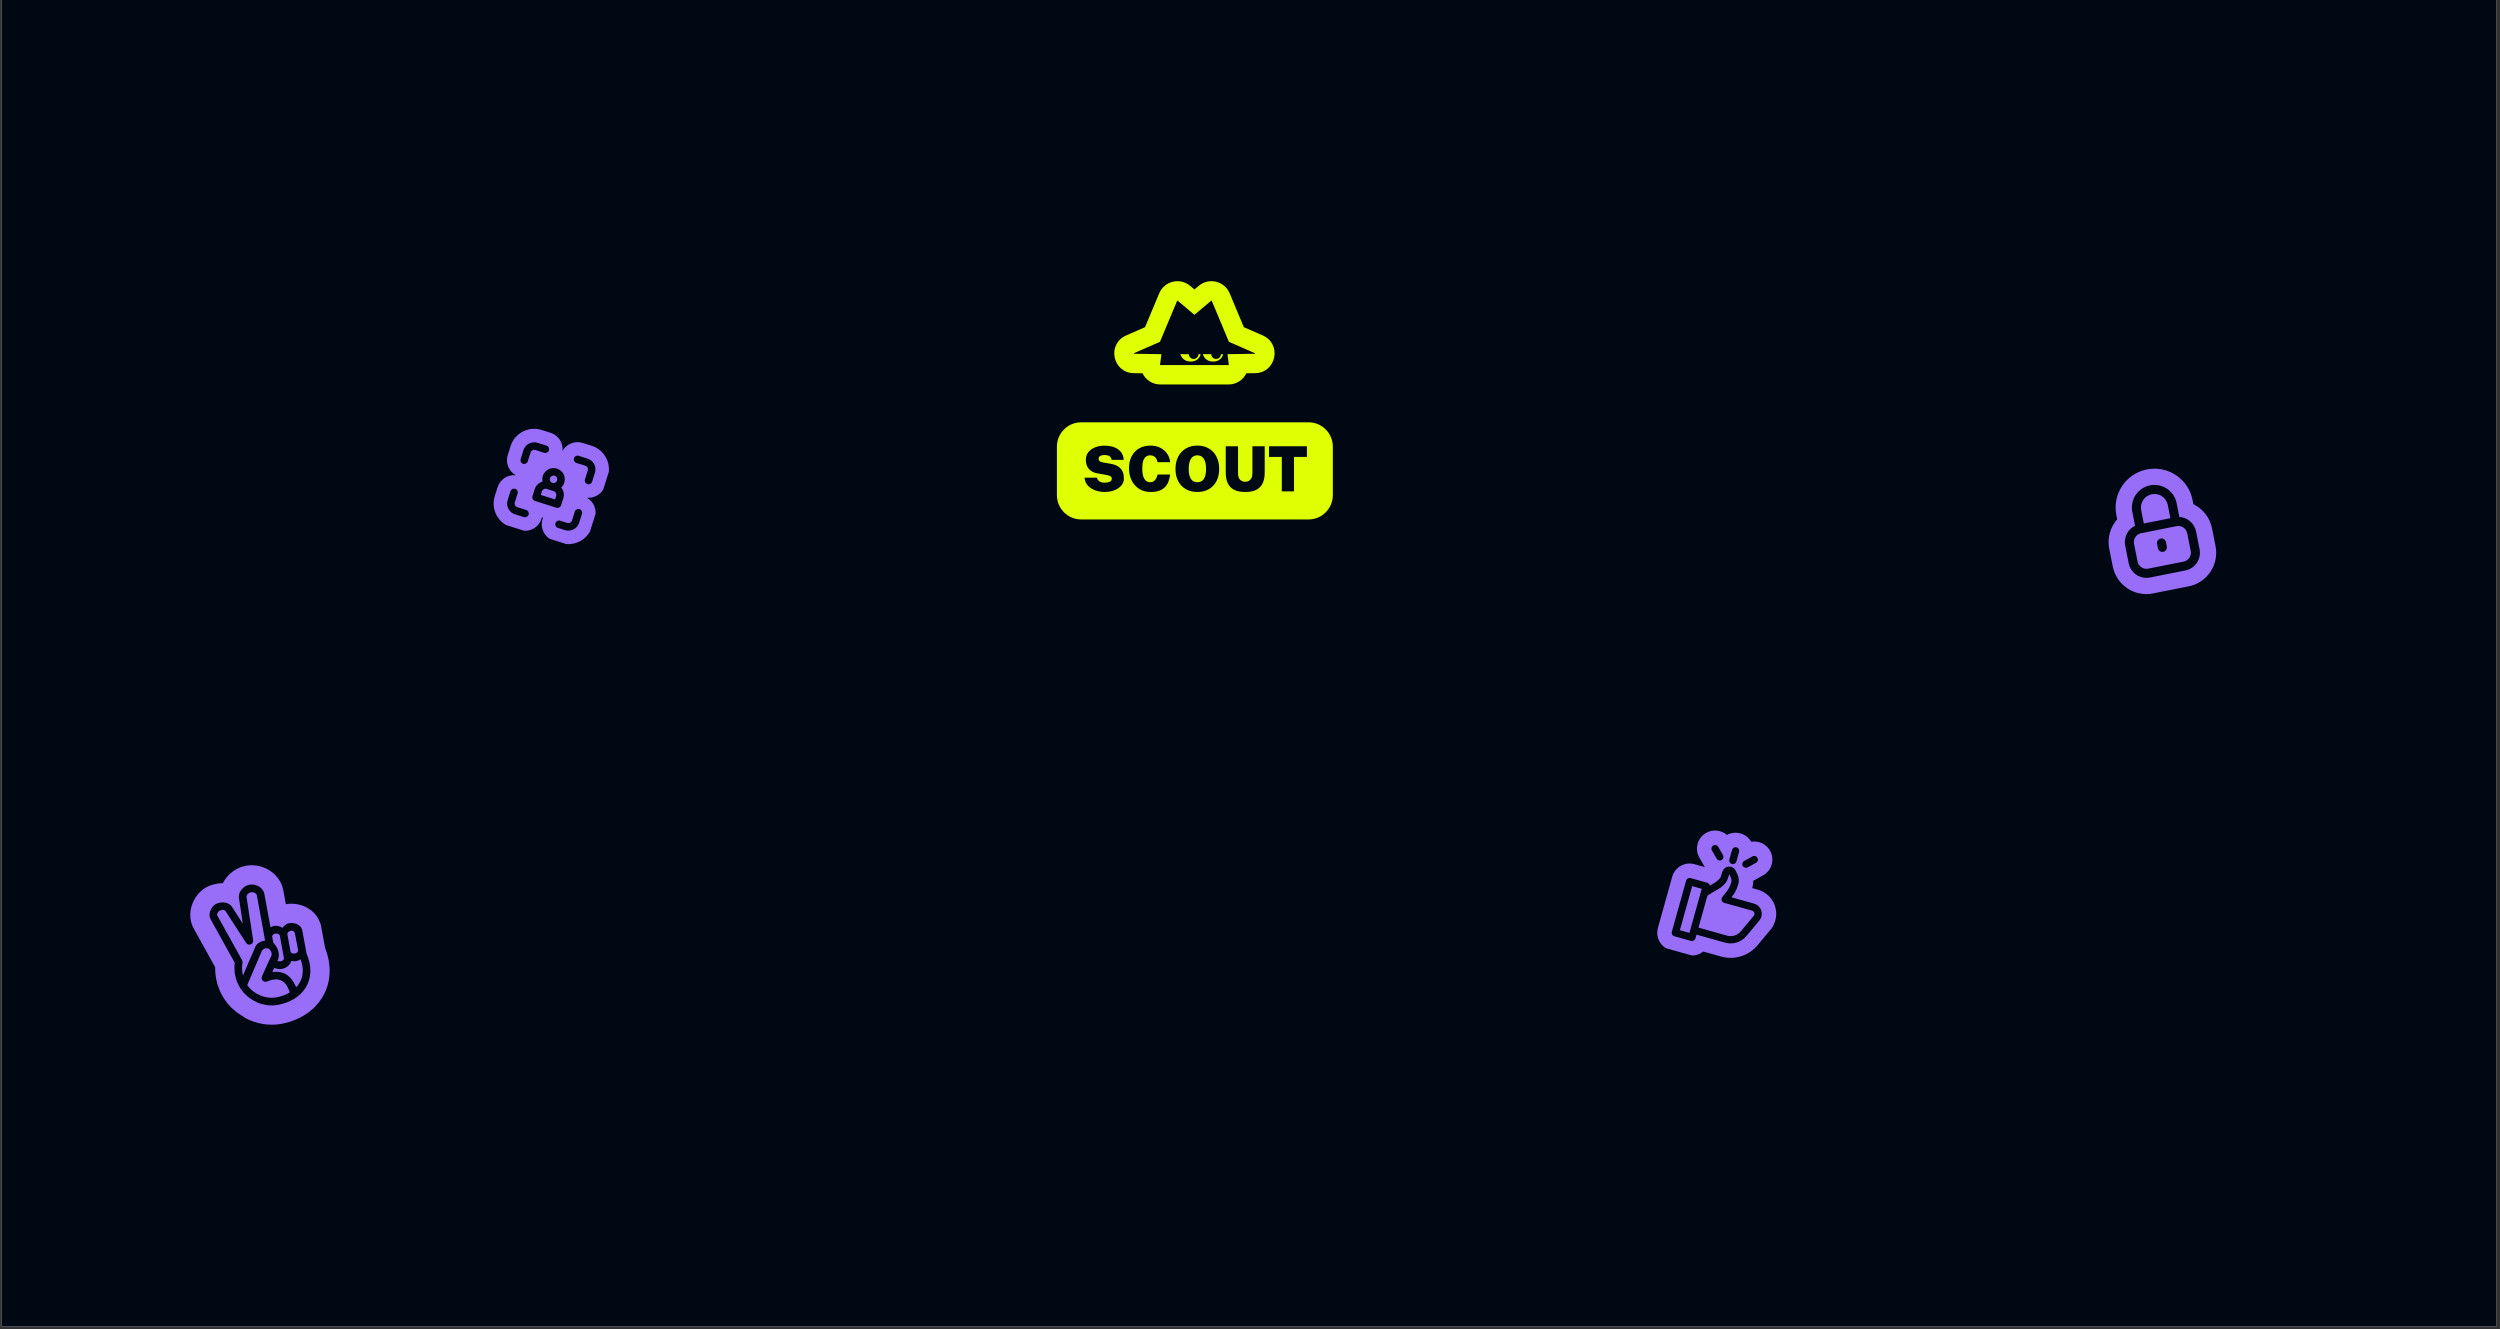 <svg xmlns="http://www.w3.org/2000/svg" xmlns:xlink="http://www.w3.org/1999/xlink" width="1279" zoomAndPan="magnify" viewBox="0 0 959.25 510" height="680" preserveAspectRatio="xMidYMid meet" version="1.0"><rect x="0" y="0" width="959.25" height="510" fill="#333333" stroke="none"/><defs><g></g><clipPath id="503e1e99f7"><path d="M 0.562 0 L 957.938 0 L 957.938 509.004 L 0.562 509.004 Z M 0.562 0" clip-rule="nonzero"></path></clipPath><clipPath id="d3e60de027"><path d="M 189 164 L 234 164 L 234 209 L 189 209 Z M 189 164" clip-rule="nonzero"></path></clipPath><clipPath id="305d999be9"><path d="M 198.773 162.09 L 235.891 173.816 L 224.164 210.93 L 187.047 199.207 Z M 198.773 162.09" clip-rule="nonzero"></path></clipPath><clipPath id="0094ded6b3"><path d="M 198.773 162.09 L 235.891 173.816 L 224.164 210.93 L 187.047 199.207 Z M 198.773 162.09" clip-rule="nonzero"></path></clipPath><clipPath id="c4d074eea6"><path d="M 198.77 162.113 L 236.07 173.898 L 224.25 211.309 L 186.949 199.527 Z M 198.77 162.113" clip-rule="nonzero"></path></clipPath><clipPath id="62be4e4d3e"><path d="M 194 169 L 229 169 L 229 204 L 194 204 Z M 194 169" clip-rule="nonzero"></path></clipPath><clipPath id="0ca19bdf78"><path d="M 198.773 162.09 L 235.891 173.816 L 224.164 210.93 L 187.047 199.207 Z M 198.773 162.09" clip-rule="nonzero"></path></clipPath><clipPath id="c840200135"><path d="M 198.773 162.09 L 235.891 173.816 L 224.164 210.93 L 187.047 199.207 Z M 198.773 162.09" clip-rule="nonzero"></path></clipPath><clipPath id="e352f72f7d"><path d="M 198.77 162.113 L 236.07 173.898 L 224.25 211.309 L 186.949 199.527 Z M 198.77 162.113" clip-rule="nonzero"></path></clipPath><clipPath id="1445a77285"><path d="M 635 318 L 682 318 L 682 368 L 635 368 Z M 635 318" clip-rule="nonzero"></path></clipPath><clipPath id="d09673f59e"><path d="M 647.844 314.168 L 688.934 325.656 L 675.43 373.957 L 634.34 362.469 Z M 647.844 314.168" clip-rule="nonzero"></path></clipPath><clipPath id="92924bd569"><path d="M 647.844 314.168 L 688.934 325.656 L 675.43 373.957 L 634.34 362.469 Z M 647.844 314.168" clip-rule="nonzero"></path></clipPath><clipPath id="09d66d71fb"><path d="M 647.836 314.195 L 688.883 325.668 L 675.316 374.184 L 634.273 362.711 Z M 647.836 314.195" clip-rule="nonzero"></path></clipPath><clipPath id="0d3d3bef7c"><path d="M 641 324 L 676 324 L 676 362 L 641 362 Z M 641 324" clip-rule="nonzero"></path></clipPath><clipPath id="e6d182761f"><path d="M 647.844 314.168 L 688.934 325.656 L 675.43 373.957 L 634.34 362.469 Z M 647.844 314.168" clip-rule="nonzero"></path></clipPath><clipPath id="3722df214f"><path d="M 647.844 314.168 L 688.934 325.656 L 675.43 373.957 L 634.34 362.469 Z M 647.844 314.168" clip-rule="nonzero"></path></clipPath><clipPath id="13a8bde10d"><path d="M 647.836 314.195 L 688.883 325.668 L 675.316 374.184 L 634.273 362.711 Z M 647.836 314.195" clip-rule="nonzero"></path></clipPath><clipPath id="07ae847afa"><path d="M 73 331 L 127 331 L 127 394 L 73 394 Z M 73 331" clip-rule="nonzero"></path></clipPath><clipPath id="94dae452c4"><path d="M 70.168 336.598 L 118.766 327.719 L 129.934 388.832 L 81.336 397.715 Z M 70.168 336.598" clip-rule="nonzero"></path></clipPath><clipPath id="91681f42ac"><path d="M 70.168 336.598 L 118.766 327.719 L 129.934 388.832 L 81.336 397.715 Z M 70.168 336.598" clip-rule="nonzero"></path></clipPath><clipPath id="ac9deab5c5"><path d="M 70.172 336.613 L 118.668 327.754 L 129.832 388.855 L 81.336 397.719 Z M 70.172 336.613" clip-rule="nonzero"></path></clipPath><clipPath id="dee50a5f7a"><path d="M 80 339 L 120 339 L 120 386 L 80 386 Z M 80 339" clip-rule="nonzero"></path></clipPath><clipPath id="afd511f977"><path d="M 70.168 336.598 L 118.766 327.719 L 129.934 388.832 L 81.336 397.715 Z M 70.168 336.598" clip-rule="nonzero"></path></clipPath><clipPath id="f86f28279f"><path d="M 70.168 336.598 L 118.766 327.719 L 129.934 388.832 L 81.336 397.715 Z M 70.168 336.598" clip-rule="nonzero"></path></clipPath><clipPath id="dd3f7116b4"><path d="M 70.172 336.613 L 118.668 327.754 L 129.832 388.855 L 81.336 397.719 Z M 70.172 336.613" clip-rule="nonzero"></path></clipPath><clipPath id="c912f19144"><path d="M 809 179 L 851 179 L 851 228 L 809 228 Z M 809 179" clip-rule="nonzero"></path></clipPath><clipPath id="1999d33031"><path d="M 804.039 183.992 L 843.684 176.121 L 852.867 222.375 L 813.223 230.246 Z M 804.039 183.992" clip-rule="nonzero"></path></clipPath><clipPath id="6d05e3f16d"><path d="M 804.039 183.992 L 843.684 176.121 L 852.867 222.375 L 813.223 230.246 Z M 804.039 183.992" clip-rule="nonzero"></path></clipPath><clipPath id="69955efc68"><path d="M 804.047 184.031 L 843.484 176.199 L 852.664 222.426 L 813.223 230.254 Z M 804.047 184.031" clip-rule="nonzero"></path></clipPath><clipPath id="456f5d5962"><path d="M 815 186 L 845 186 L 845 222 L 815 222 Z M 815 186" clip-rule="nonzero"></path></clipPath><clipPath id="0179b811c0"><path d="M 804.039 183.992 L 843.684 176.121 L 852.867 222.375 L 813.223 230.246 Z M 804.039 183.992" clip-rule="nonzero"></path></clipPath><clipPath id="920353a2c0"><path d="M 804.039 183.992 L 843.684 176.121 L 852.867 222.375 L 813.223 230.246 Z M 804.039 183.992" clip-rule="nonzero"></path></clipPath><clipPath id="934947200c"><path d="M 804.047 184.031 L 843.484 176.199 L 852.664 222.426 L 813.223 230.254 Z M 804.047 184.031" clip-rule="nonzero"></path></clipPath><clipPath id="2b1df5cb97"><path d="M 427.246 107.895 L 489.363 107.895 L 489.363 147.504 L 427.246 147.504 Z M 427.246 107.895" clip-rule="nonzero"></path></clipPath></defs><g clip-path="url(#503e1e99f7)"><path fill="#ffffff" d="M 0.562 0 L 957.938 0 L 957.938 509.004 L 0.562 509.004 Z M 0.562 0" fill-opacity="1" fill-rule="nonzero"></path><path fill="#000813" d="M 0.562 0 L 957.938 0 L 957.938 509.004 L 0.562 509.004 Z M 0.562 0" fill-opacity="1" fill-rule="nonzero"></path></g><g clip-path="url(#d3e60de027)"><g clip-path="url(#305d999be9)"><g clip-path="url(#0094ded6b3)"><g clip-path="url(#c4d074eea6)"><path fill="#986df8" d="M 232.129 186.375 C 231.168 189.41 228.227 191.266 225.184 190.969 C 227.844 192.477 229.188 195.684 228.23 198.719 L 227.145 202.148 L 227.07 202.379 C 225.426 207.152 220.32 209.809 215.469 208.41 L 215.234 208.34 L 212.492 207.473 C 209.004 206.371 207.078 202.652 208.176 199.172 C 208.234 198.988 208.301 198.805 208.375 198.629 L 207.914 198.484 C 207.875 198.672 207.824 198.855 207.766 199.043 C 206.684 202.469 203.062 204.398 199.629 203.406 L 199.465 203.355 L 196.035 202.273 C 191.117 200.719 188.352 195.527 189.773 190.598 L 189.844 190.363 L 190.926 186.934 C 191.887 183.902 194.828 182.047 197.871 182.344 C 195.207 180.836 193.867 177.625 194.824 174.594 L 195.91 171.164 C 197.488 166.168 202.82 163.395 207.82 164.973 L 211.246 166.055 L 211.41 166.109 C 214.348 167.121 216.133 170.012 215.84 173 C 217.348 170.336 220.555 168.996 223.59 169.953 L 227.02 171.039 L 227.25 171.113 C 232.102 172.781 234.766 178.027 233.211 182.949 Z M 232.129 186.375" fill-opacity="1" fill-rule="nonzero"></path></g></g></g></g><g clip-path="url(#62be4e4d3e)"><g clip-path="url(#0ca19bdf78)"><g clip-path="url(#c840200135)"><g clip-path="url(#e352f72f7d)"><path fill="#000813" d="M 197.668 187.555 C 198.426 187.797 198.848 188.605 198.609 189.363 L 197.523 192.789 C 197.285 193.547 197.703 194.355 198.461 194.594 L 201.891 195.676 C 202.648 195.914 203.07 196.727 202.828 197.48 C 202.59 198.238 201.781 198.66 201.023 198.422 L 197.594 197.336 C 195.324 196.621 194.062 194.195 194.781 191.922 L 195.863 188.496 C 196.102 187.738 196.91 187.316 197.668 187.555 Z M 222.352 195.355 C 223.109 195.594 223.531 196.402 223.293 197.16 L 222.207 200.586 C 221.492 202.859 219.066 204.121 216.797 203.402 L 214.051 202.535 C 213.293 202.297 212.875 201.488 213.113 200.73 C 213.352 199.973 214.16 199.551 214.918 199.793 L 217.66 200.66 C 218.418 200.898 219.227 200.477 219.465 199.723 L 220.547 196.293 C 220.789 195.535 221.598 195.113 222.352 195.355 Z M 213.691 179.801 C 215.965 180.516 217.227 182.941 216.508 185.215 C 216.277 185.945 215.867 186.574 215.344 187.062 C 216.254 188.156 216.605 189.676 216.148 191.133 L 215.281 193.875 C 215.043 194.633 214.234 195.051 213.477 194.812 L 205.246 192.211 C 204.492 191.973 204.07 191.168 204.309 190.41 L 205.176 187.664 C 205.637 186.207 206.797 185.168 208.172 184.797 C 208.023 184.094 208.047 183.348 208.281 182.613 C 208.996 180.34 211.422 179.082 213.691 179.801 Z M 209.723 187.594 C 208.965 187.355 208.156 187.773 207.918 188.531 L 207.484 189.902 L 212.969 191.637 L 213.402 190.266 C 213.641 189.508 213.223 188.699 212.465 188.461 Z M 212.828 182.543 C 212.07 182.301 211.262 182.723 211.023 183.48 C 210.781 184.238 211.203 185.043 211.961 185.285 C 212.719 185.523 213.527 185.105 213.766 184.348 C 214.004 183.59 213.586 182.781 212.828 182.543 Z M 209.688 170.992 C 210.445 171.23 210.867 172.039 210.625 172.797 C 210.387 173.555 209.578 173.977 208.82 173.738 L 205.395 172.652 C 204.637 172.414 203.828 172.832 203.59 173.59 L 202.508 177.02 C 202.266 177.777 201.457 178.199 200.703 177.957 C 199.945 177.719 199.523 176.91 199.762 176.152 L 200.848 172.723 C 201.562 170.453 203.988 169.191 206.258 169.91 Z M 225.457 175.973 C 227.73 176.691 228.992 179.117 228.273 181.387 L 227.191 184.816 C 226.949 185.574 226.141 185.996 225.387 185.754 C 224.629 185.516 224.207 184.707 224.445 183.949 L 225.531 180.52 C 225.77 179.766 225.348 178.957 224.594 178.719 L 221.164 177.637 C 220.406 177.395 219.984 176.586 220.227 175.828 C 220.465 175.074 221.273 174.652 222.031 174.891 Z M 225.457 175.973" fill-opacity="1" fill-rule="nonzero"></path></g></g></g></g><g clip-path="url(#1445a77285)"><g clip-path="url(#d09673f59e)"><g clip-path="url(#92924bd569)"><g clip-path="url(#09d66d71fb)"><path fill="#986df8" d="M 667.812 319.777 L 667.984 319.828 C 669.715 320.359 671.094 321.516 671.945 322.977 C 674.723 322.5 677.605 323.766 679.098 326.305 L 679.188 326.457 L 679.195 326.473 C 681.039 329.82 679.832 334.051 676.461 335.906 L 673.266 337.664 C 673.09 337.762 672.91 337.852 672.73 337.93 C 672.73 338.773 672.625 339.656 672.375 340.562 L 672.371 340.57 C 672.371 340.574 672.371 340.578 672.367 340.578 C 672.367 340.586 672.367 340.59 672.363 340.598 L 672.316 340.762 L 674.527 341.383 C 677.48 342.207 679.82 344.355 680.902 347.203 L 680.953 347.34 L 680.965 347.375 L 681.02 347.523 L 681.031 347.566 L 681.047 347.609 C 681.988 350.453 681.547 353.594 679.848 356.074 L 679.703 356.289 L 674.375 362.688 L 674.371 362.691 C 671.039 366.691 665.684 368.406 660.656 367.098 L 660.418 367.035 L 653.531 365.109 C 651.848 366.449 649.566 366.992 647.332 366.367 L 640.961 364.586 C 637.27 363.551 635.109 359.723 636.141 356.027 L 641.625 336.406 C 642.66 332.711 646.488 330.555 650.184 331.586 L 654.156 332.695 C 654.055 332.551 653.961 332.398 653.871 332.242 L 652.051 329.082 C 650.133 325.75 651.293 321.508 654.605 319.598 C 657.234 318.086 660.445 318.484 662.617 320.367 C 664.152 319.531 665.996 319.27 667.812 319.777 Z M 672.57 339.121 C 672.57 339.117 672.57 339.117 672.57 339.113 C 672.57 339.094 672.57 339.074 672.57 339.059 C 672.57 339.078 672.57 339.098 672.57 339.121 Z M 672.57 339.121" fill-opacity="1" fill-rule="nonzero"></path></g></g></g></g><g clip-path="url(#0d3d3bef7c)"><g clip-path="url(#e6d182761f)"><g clip-path="url(#3722df214f)"><g clip-path="url(#13a8bde10d)"><path fill="#000813" d="M 662.406 332.746 C 663.719 332.148 665.188 332.645 665.895 333.922 C 666.695 335.363 667.547 337.25 667.035 339.07 C 667.035 339.078 667.031 339.082 667.027 339.086 C 667.027 339.094 667.027 339.098 667.027 339.105 C 666.309 341.68 665.543 342.777 664.352 344.289 L 673.035 346.719 C 674.305 347.074 675.293 347.988 675.746 349.234 L 675.785 349.348 C 676.184 350.555 675.996 351.891 675.277 352.941 L 670.113 359.145 C 668.125 361.531 664.902 362.535 661.906 361.699 L 650.953 358.637 L 650.555 360.055 C 650.348 360.801 649.574 361.238 648.824 361.031 L 642.453 359.25 C 641.707 359.039 641.27 358.266 641.48 357.52 L 646.961 337.895 C 647.172 337.148 647.945 336.715 648.691 336.922 L 655.066 338.703 C 655.59 338.852 655.949 339.285 656.051 339.785 C 656.246 339.676 656.453 339.559 656.633 339.457 C 657.934 338.75 658.969 338.172 660.094 336.801 L 660.406 335.941 C 660.484 335.727 660.543 335.512 660.602 335.305 C 660.84 334.461 661.168 333.305 662.406 332.746 Z M 644.559 356.922 L 648.23 357.949 L 652.961 341.031 L 649.289 340.004 Z M 663.512 335.41 C 663.445 335.574 663.363 335.863 663.305 336.07 C 663.227 336.336 663.148 336.609 663.051 336.891 C 662.414 339.418 659.641 341.027 657.984 341.918 C 657.289 342.301 656.566 342.695 655.777 343.246 L 655.129 343.691 L 651.707 355.934 L 662.664 358.996 C 664.598 359.535 666.676 358.891 667.961 357.348 L 673.039 351.254 L 673.043 351.254 C 673.199 351.012 673.254 350.586 673.109 350.191 C 672.969 349.812 672.668 349.531 672.281 349.422 L 661.57 346.426 C 661.121 346.301 660.762 345.957 660.617 345.516 C 660.469 345.07 660.555 344.582 660.84 344.215 L 661.836 342.949 C 663.148 341.289 663.695 340.602 664.324 338.348 C 664.578 337.441 663.848 336.023 663.512 335.41 Z M 672.438 328.594 C 673.113 328.219 673.965 328.465 674.344 329.145 C 674.715 329.824 674.469 330.68 673.789 331.051 L 670.594 332.812 C 670.262 332.996 669.879 333.031 669.539 332.934 C 669.191 332.836 668.879 332.602 668.688 332.258 C 668.316 331.582 668.562 330.727 669.242 330.352 Z M 657.371 324.402 C 658.043 324.016 658.902 324.246 659.285 324.918 L 661.105 328.078 C 661.492 328.75 661.262 329.609 660.59 329.996 C 660.25 330.191 659.863 330.227 659.512 330.129 C 659.172 330.035 658.863 329.809 658.672 329.48 L 656.855 326.316 C 656.465 325.645 656.699 324.789 657.371 324.402 Z M 666.32 325.113 C 667.066 325.324 667.5 326.098 667.293 326.844 L 666.254 330.559 C 666.047 331.305 665.273 331.742 664.523 331.531 C 663.781 331.324 663.344 330.547 663.551 329.801 L 664.59 326.09 C 664.797 325.34 665.57 324.906 666.32 325.113 Z M 666.32 325.113" fill-opacity="1" fill-rule="nonzero"></path></g></g></g></g><g clip-path="url(#07ae847afa)"><g clip-path="url(#94dae452c4)"><g clip-path="url(#91681f42ac)"><g clip-path="url(#ac9deab5c5)"><path fill="#986df8" d="M 94.402 332.188 L 94.441 332.18 C 97.434 331.656 100.477 332.277 102.953 333.695 C 105.469 335.133 107.918 337.727 108.676 341.465 L 108.688 341.531 L 109.676 346.938 L 109.695 346.934 C 111.887 346.559 114.414 346.758 116.762 347.754 C 119.227 348.805 121.859 350.949 122.992 354.512 L 123.133 354.961 L 124.613 363.062 L 124.664 363.391 L 124.723 363.66 L 124.746 363.77 C 127.312 370.234 127.105 377.082 123.652 382.723 C 120.805 387.375 116.328 390.402 111.43 391.984 L 111.074 392.109 L 110.68 392.211 C 109.781 392.473 108.871 392.688 107.957 392.855 C 103.262 393.711 98.426 392.863 94.246 390.68 L 90.84 388.43 L 88.582 386.461 C 84.855 382.617 82.469 377.332 82.559 371.129 C 79.84 366.23 77.078 361.277 74.391 356.379 C 72.551 353.188 72.82 349.75 73.598 347.359 C 74.418 344.852 76.125 342.328 78.746 340.68 L 78.965 340.539 L 79.191 340.418 C 80.797 339.555 83.066 338.883 85.5 338.871 C 85.906 338.074 86.383 337.348 86.891 336.711 C 88.656 334.52 91.273 332.77 94.359 332.195 Z M 94.402 332.188" fill-opacity="1" fill-rule="nonzero"></path></g></g></g></g><g clip-path="url(#dee50a5f7a)"><g clip-path="url(#afd511f977)"><g clip-path="url(#f86f28279f)"><g clip-path="url(#dd3f7116b4)"><path fill="#000813" d="M 95.719 339.465 C 93.34 339.906 91.277 342.297 91.688 344.664 C 92.188 347.906 92.68 351.164 93.172 354.414 L 88.836 347.691 C 87.273 345.891 84.5 345.961 82.688 346.934 C 80.73 348.168 79.781 351.004 80.828 352.738 C 83.867 358.277 86.996 363.883 90.078 369.434 C 88.781 380.02 98.109 387.137 106.629 385.578 C 111.281 384.73 115.184 382.395 117.348 378.859 C 119.48 375.375 119.754 370.77 117.613 365.875 L 115.945 356.754 C 115.254 354.582 112.75 353.914 110.938 354.223 C 109.848 354.43 108.965 355.207 108.395 356.035 C 107.426 355.316 106.117 355.117 105.148 355.266 C 104.668 355.348 104.148 355.617 103.785 355.828 L 101.426 342.93 C 100.926 340.457 98.102 339.047 95.719 339.465 Z M 96.25 342.371 C 97.234 342.234 98.137 342.551 98.531 343.398 C 99.617 349.488 100.762 355.688 101.715 360.902 C 100.258 361.074 98.695 361.832 98.055 363.105 C 96.414 366.801 94.824 370.59 93.219 374.328 C 92.852 372.828 92.762 371.156 93.043 369.348 C 93.098 369.027 93.043 368.691 92.887 368.406 L 83.391 351.301 C 83.133 350.691 83.559 349.93 84.113 349.523 C 84.949 349.07 85.805 348.934 86.496 349.496 L 94.445 361.809 C 94.812 362.359 95.578 362.605 96.195 362.371 C 96.812 362.133 97.223 361.441 97.133 360.785 C 96.281 355.254 95.449 349.711 94.594 344.18 C 94.645 343.223 95.348 342.559 96.25 342.375 Z M 105.594 358.207 C 106.25 358.098 107.035 358.301 107.332 358.844 L 108.938 367.617 C 108.934 368.375 108.324 368.75 107.664 368.852 C 107.219 368.922 106.82 368.793 106.457 368.668 L 106.746 368.035 C 107.449 365.742 106.469 363.234 104.879 361.812 L 104.41 359.266 C 104.594 358.676 105.062 358.32 105.594 358.207 Z M 111.5 357.125 C 112.18 356.996 112.805 357.273 113.098 357.836 L 114.387 364.617 C 114.379 365.375 113.789 365.762 113.109 365.852 C 112.336 365.945 111.668 365.77 111.484 365.148 L 110.262 358.465 C 110.27 357.754 110.926 357.23 111.5 357.125 Z M 103.039 363.965 C 104.035 364.699 104.402 365.727 104.191 366.59 C 102.934 369.227 101.723 371.949 100.504 374.625 C 100.262 375.156 100.375 375.836 100.781 376.262 C 101.188 376.688 101.855 376.832 102.398 376.613 C 104.547 375.746 106.445 375.457 108.121 376.316 C 109.922 377.328 110.602 379.137 111.191 380.801 C 109.746 381.668 108.031 382.316 106.098 382.668 C 101.941 383.43 97.402 381.609 94.871 377.973 L 100.527 364.738 C 101.285 363.871 102.047 363.648 103.039 363.965 Z M 111.746 368.719 C 112.363 368.855 113.004 368.879 113.645 368.762 C 114.25 368.652 114.82 368.418 115.332 368.094 C 116.703 371.828 116.309 374.883 114.828 377.301 C 114.488 377.855 114.09 378.379 113.629 378.867 C 112.828 376.699 111.301 374.645 109.465 373.676 C 107.828 372.836 106.129 372.758 104.484 373.004 L 105.242 371.348 C 106.16 371.801 107.18 371.949 108.191 371.762 C 109.914 371.426 111.262 370.332 111.742 368.719 Z M 111.746 368.719" fill-opacity="1" fill-rule="nonzero"></path></g></g></g></g><g clip-path="url(#c912f19144)"><g clip-path="url(#1999d33031)"><g clip-path="url(#6d05e3f16d)"><g clip-path="url(#69955efc68)"><path fill="#986df8" d="M 823.766 180.117 C 831.84 178.512 839.684 183.762 841.289 191.836 L 841.609 193.449 C 845.176 195.195 847.918 198.523 848.75 202.723 L 850.102 209.523 C 851.516 216.656 846.883 223.59 839.746 225.008 L 826.145 227.707 C 819.008 229.125 812.078 224.484 810.66 217.352 L 809.312 210.551 C 808.477 206.352 809.738 202.23 812.371 199.258 L 812.047 197.641 C 810.445 189.566 815.688 181.719 823.766 180.117 Z M 823.766 180.117" fill-opacity="1" fill-rule="nonzero"></path></g></g></g></g><g clip-path="url(#456f5d5962)"><g clip-path="url(#0179b811c0)"><g clip-path="url(#920353a2c0)"><g clip-path="url(#934947200c)"><path fill="#000813" d="M 824.98 186.234 C 829.676 185.305 834.234 188.355 835.168 193.051 L 836.18 198.148 C 836.195 198.219 836.207 198.293 836.223 198.363 C 839.305 198.535 842 200.77 842.629 203.938 L 843.98 210.738 C 844.727 214.492 842.285 218.141 838.531 218.887 L 824.93 221.59 C 821.176 222.336 817.527 219.895 816.781 216.137 L 815.43 209.336 C 814.801 206.168 816.441 203.074 819.227 201.738 C 819.211 201.668 819.195 201.594 819.18 201.523 L 818.168 196.426 C 817.234 191.73 820.285 187.168 824.98 186.234 Z M 821.555 204.586 C 819.676 204.961 818.457 206.785 818.832 208.66 L 820.18 215.461 C 820.555 217.34 822.379 218.559 824.254 218.188 L 837.855 215.488 C 839.734 215.113 840.953 213.289 840.582 211.414 L 839.23 204.613 C 838.859 202.734 837.035 201.516 835.156 201.887 Z M 829.031 206.637 C 829.969 206.449 830.883 207.062 831.07 208 L 831.406 209.699 C 831.594 210.641 830.98 211.551 830.043 211.738 C 829.105 211.922 828.191 211.312 828.004 210.375 L 827.668 208.676 C 827.48 207.734 828.094 206.824 829.031 206.637 Z M 825.656 189.637 C 822.84 190.195 821.008 192.934 821.566 195.75 L 822.582 200.852 L 832.781 198.824 L 831.77 193.727 C 831.207 190.906 828.473 189.078 825.656 189.637 Z M 825.656 189.637" fill-opacity="1" fill-rule="nonzero"></path></g></g></g></g><path fill="#000813" d="M 464.77 115.359 C 464.824 115.312 464.91 115.332 464.938 115.398 L 471.52 131.113 C 471.527 131.137 471.547 131.16 471.574 131.172 L 481.535 135.539 C 481.641 135.586 481.609 135.742 481.492 135.742 L 471.102 135.895 C 471.035 135.895 470.988 135.953 470.996 136.016 L 471.508 139.965 C 471.516 140.027 471.465 140.086 471.402 140.086 L 445.211 140.086 C 445.145 140.086 445.094 140.027 445.105 139.965 L 445.617 136.016 C 445.625 135.953 445.574 135.895 445.512 135.895 L 435.117 135.742 C 435.004 135.742 434.969 135.586 435.078 135.539 L 445.039 131.172 C 445.062 131.16 445.086 131.137 445.094 131.113 L 451.676 115.398 C 451.703 115.332 451.789 115.312 451.844 115.359 L 458.238 120.738 C 458.277 120.773 458.336 120.773 458.375 120.738 Z M 452.926 135.887 C 452.93 135.898 453.547 138.734 456.863 138.734 C 460.176 138.734 460.688 135.934 460.688 135.922 L 459.84 135.918 C 459.824 136.922 459.004 137.73 457.996 137.73 C 456.98 137.73 456.156 136.91 456.148 135.902 Z M 461.543 135.887 C 461.547 135.898 462.164 138.734 465.48 138.734 C 468.793 138.734 469.305 135.934 469.305 135.922 L 468.457 135.918 C 468.441 136.922 467.621 137.73 466.613 137.73 C 465.598 137.73 464.773 136.91 464.766 135.902 Z M 461.543 135.887" fill-opacity="1" fill-rule="nonzero"></path><g clip-path="url(#2b1df5cb97)"><path fill="#dfff03" d="M 444.797 112.531 C 446.754 107.863 452.652 106.41 456.559 109.598 L 456.648 109.672 L 458.305 111.066 L 459.961 109.672 C 463.836 106.414 469.75 107.805 471.77 112.422 L 471.816 112.531 L 477.262 125.539 L 484.535 128.727 C 491.969 131.988 489.727 143.062 481.602 143.184 L 478.227 143.23 C 477.016 145.75 474.441 147.523 471.402 147.523 L 445.211 147.523 C 442.172 147.523 439.594 145.75 438.387 143.23 L 435.012 143.184 C 426.883 143.066 424.645 131.988 432.078 128.727 L 439.352 125.539 Z M 464.938 115.398 C 464.91 115.332 464.824 115.312 464.77 115.359 L 458.375 120.738 L 458.305 120.656 L 458.375 120.738 L 458.367 120.746 C 458.332 120.77 458.281 120.77 458.246 120.746 L 458.238 120.738 L 451.844 115.359 C 451.789 115.312 451.703 115.332 451.676 115.398 L 445.094 131.113 C 445.082 131.137 445.062 131.16 445.039 131.168 L 435.078 135.539 C 434.969 135.586 435.004 135.742 435.117 135.742 L 445.512 135.895 C 445.574 135.895 445.625 135.953 445.617 136.016 L 445.105 139.965 C 445.098 140.023 445.141 140.078 445.199 140.082 L 445.211 140.086 L 471.402 140.086 C 471.465 140.086 471.516 140.027 471.508 139.965 L 470.996 136.016 C 470.988 135.953 471.035 135.895 471.102 135.895 L 481.492 135.742 C 481.609 135.742 481.641 135.586 481.535 135.539 L 471.574 131.168 C 471.547 131.16 471.527 131.137 471.516 131.113 Z M 456.148 135.902 C 456.156 136.91 456.98 137.73 457.996 137.73 C 459.004 137.73 459.824 136.922 459.84 135.918 L 460.688 135.922 C 460.688 135.934 460.176 138.73 456.859 138.73 C 453.547 138.73 452.93 135.898 452.926 135.887 Z M 464.766 135.902 C 464.773 136.91 465.598 137.73 466.613 137.73 C 467.621 137.73 468.441 136.922 468.457 135.918 L 469.305 135.922 C 469.305 135.934 468.793 138.73 465.48 138.73 C 462.168 138.73 461.547 135.898 461.543 135.887 Z M 464.766 135.902" fill-opacity="1" fill-rule="nonzero"></path></g><path fill="#dfff03" d="M 414.859 162.039 L 502.086 162.039 C 507.23 162.039 511.402 166.211 511.402 171.359 L 511.402 189.996 C 511.402 195.145 507.23 199.316 502.086 199.316 L 414.859 199.316 C 409.711 199.316 405.539 195.145 405.539 189.996 L 405.539 171.359 C 405.539 166.211 409.711 162.039 414.859 162.039 Z M 414.859 162.039" fill-opacity="1" fill-rule="nonzero"></path><g fill="#000813" fill-opacity="1"><g transform="translate(415.121, 188.537)"><g><path d="M 8.688 0.234 C 7.801 0.234 6.922 0.125 6.047 -0.094 C 5.172 -0.32 4.363 -0.66 3.625 -1.109 C 2.895 -1.566 2.297 -2.141 1.828 -2.828 C 1.359 -3.523 1.086 -4.336 1.016 -5.266 L 5.766 -5.266 C 5.848 -4.859 6.016 -4.508 6.266 -4.219 C 6.523 -3.938 6.859 -3.719 7.266 -3.562 C 7.672 -3.406 8.141 -3.328 8.672 -3.328 C 9.148 -3.328 9.602 -3.375 10.031 -3.469 C 10.457 -3.562 10.801 -3.723 11.062 -3.953 C 11.332 -4.18 11.469 -4.5 11.469 -4.906 C 11.469 -5.258 11.328 -5.531 11.047 -5.719 C 10.773 -5.914 10.422 -6.066 9.984 -6.172 C 9.555 -6.273 9.102 -6.363 8.625 -6.438 L 5.969 -6.906 C 4.645 -7.113 3.578 -7.645 2.766 -8.5 C 1.961 -9.363 1.547 -10.531 1.516 -12 C 1.492 -13.164 1.801 -14.16 2.438 -14.984 C 3.082 -15.816 3.945 -16.445 5.031 -16.875 C 6.113 -17.312 7.312 -17.531 8.625 -17.531 C 10.207 -17.531 11.547 -17.297 12.641 -16.828 C 13.734 -16.367 14.562 -15.727 15.125 -14.906 C 15.695 -14.082 16 -13.141 16.031 -12.078 L 11.406 -12.078 C 11.352 -12.523 11.211 -12.883 10.984 -13.156 C 10.766 -13.426 10.461 -13.625 10.078 -13.75 C 9.703 -13.875 9.25 -13.938 8.719 -13.938 C 8.27 -13.938 7.895 -13.895 7.594 -13.812 C 7.301 -13.727 7.066 -13.617 6.891 -13.484 C 6.711 -13.359 6.582 -13.211 6.5 -13.047 C 6.426 -12.891 6.391 -12.734 6.391 -12.578 C 6.391 -12.18 6.516 -11.863 6.766 -11.625 C 7.016 -11.383 7.508 -11.195 8.25 -11.062 L 10.906 -10.609 C 12.145 -10.391 13.113 -10.055 13.812 -9.609 C 14.52 -9.16 15.039 -8.648 15.375 -8.078 C 15.707 -7.516 15.914 -6.953 16 -6.391 C 16.082 -5.836 16.125 -5.344 16.125 -4.906 C 16.125 -3.926 15.801 -3.047 15.156 -2.266 C 14.508 -1.492 13.625 -0.883 12.5 -0.438 C 11.383 0.008 10.113 0.234 8.688 0.234 Z M 8.688 0.234"></path></g></g></g><g fill="#000813" fill-opacity="1"><g transform="translate(432.176, 188.537)"><g><path d="M 9.312 -17.562 C 10.676 -17.562 11.898 -17.289 12.984 -16.75 C 14.078 -16.207 14.957 -15.457 15.625 -14.5 C 16.301 -13.551 16.703 -12.453 16.828 -11.203 L 11.969 -11.203 C 11.875 -11.742 11.707 -12.207 11.469 -12.594 C 11.227 -12.988 10.914 -13.289 10.531 -13.5 C 10.145 -13.719 9.688 -13.828 9.156 -13.828 C 8.57 -13.828 8.051 -13.672 7.594 -13.359 C 7.133 -13.055 6.773 -12.539 6.516 -11.812 C 6.254 -11.082 6.125 -10.082 6.125 -8.812 C 6.125 -6.883 6.406 -5.516 6.969 -4.703 C 7.539 -3.898 8.27 -3.5 9.156 -3.5 C 9.688 -3.5 10.145 -3.633 10.531 -3.906 C 10.914 -4.176 11.227 -4.535 11.469 -4.984 C 11.707 -5.441 11.875 -5.938 11.969 -6.469 L 16.828 -6.469 C 16.703 -5.57 16.5 -4.719 16.219 -3.906 C 15.938 -3.102 15.516 -2.391 14.953 -1.766 C 14.398 -1.141 13.664 -0.648 12.75 -0.297 C 11.832 0.055 10.688 0.234 9.312 0.234 C 7.633 0.234 6.176 -0.156 4.938 -0.938 C 3.695 -1.727 2.734 -2.812 2.047 -4.188 C 1.359 -5.562 1.016 -7.129 1.016 -8.891 C 1.016 -10.641 1.352 -12.16 2.031 -13.453 C 2.707 -14.754 3.664 -15.766 4.906 -16.484 C 6.156 -17.203 7.625 -17.562 9.312 -17.562 Z M 9.312 -17.562"></path></g></g></g><g fill="#000813" fill-opacity="1"><g transform="translate(450.021, 188.537)"><g><path d="M 9.422 0.234 C 7.703 0.234 6.211 -0.129 4.953 -0.859 C 3.703 -1.586 2.734 -2.613 2.047 -3.938 C 1.359 -5.258 1.016 -6.82 1.016 -8.625 C 1.016 -10.426 1.363 -11.992 2.062 -13.328 C 2.758 -14.672 3.738 -15.711 5 -16.453 C 6.27 -17.191 7.742 -17.562 9.422 -17.562 C 11.098 -17.562 12.562 -17.191 13.812 -16.453 C 15.07 -15.711 16.047 -14.672 16.734 -13.328 C 17.43 -11.992 17.781 -10.426 17.781 -8.625 C 17.781 -6.832 17.438 -5.27 16.75 -3.938 C 16.07 -2.613 15.102 -1.586 13.844 -0.859 C 12.594 -0.129 11.117 0.234 9.422 0.234 Z M 9.422 -3.5 C 10.066 -3.5 10.633 -3.66 11.125 -3.984 C 11.625 -4.305 12.016 -4.836 12.297 -5.578 C 12.586 -6.316 12.734 -7.305 12.734 -8.547 C 12.734 -9.836 12.586 -10.867 12.297 -11.641 C 12.016 -12.41 11.625 -12.969 11.125 -13.312 C 10.633 -13.656 10.066 -13.828 9.422 -13.828 C 8.785 -13.828 8.219 -13.656 7.719 -13.312 C 7.219 -12.969 6.82 -12.41 6.531 -11.641 C 6.25 -10.867 6.109 -9.836 6.109 -8.547 C 6.109 -7.305 6.25 -6.316 6.531 -5.578 C 6.82 -4.836 7.219 -4.305 7.719 -3.984 C 8.219 -3.66 8.785 -3.5 9.422 -3.5 Z M 9.422 -3.5"></path></g></g></g><g fill="#000813" fill-opacity="1"><g transform="translate(468.704, 188.537)"><g><path d="M 16.562 -7.156 C 16.562 -5.688 16.328 -4.395 15.859 -3.281 C 15.391 -2.176 14.609 -1.312 13.516 -0.688 C 12.422 -0.07 10.945 0.234 9.094 0.234 C 7.227 0.234 5.75 -0.07 4.656 -0.688 C 3.57 -1.312 2.789 -2.176 2.312 -3.281 C 1.844 -4.395 1.609 -5.688 1.609 -7.156 L 1.609 -17.312 L 6.328 -17.312 L 6.328 -6.969 C 6.328 -5.77 6.602 -4.922 7.156 -4.422 C 7.719 -3.922 8.363 -3.672 9.094 -3.672 C 9.57 -3.672 10.02 -3.781 10.438 -4 C 10.852 -4.219 11.191 -4.566 11.453 -5.047 C 11.711 -5.523 11.844 -6.164 11.844 -6.969 L 11.844 -17.312 L 16.562 -17.312 Z M 16.562 -7.156"></path></g></g></g><g fill="#000813" fill-opacity="1"><g transform="translate(486.561, 188.537)"><g><path d="M 0.359 -13.219 L 0.359 -17.312 L 14.906 -17.312 L 14.906 -13.219 L 9.938 -13.219 L 9.938 0 L 5.266 0 L 5.266 -13.219 Z M 0.359 -13.219"></path></g></g></g></svg>